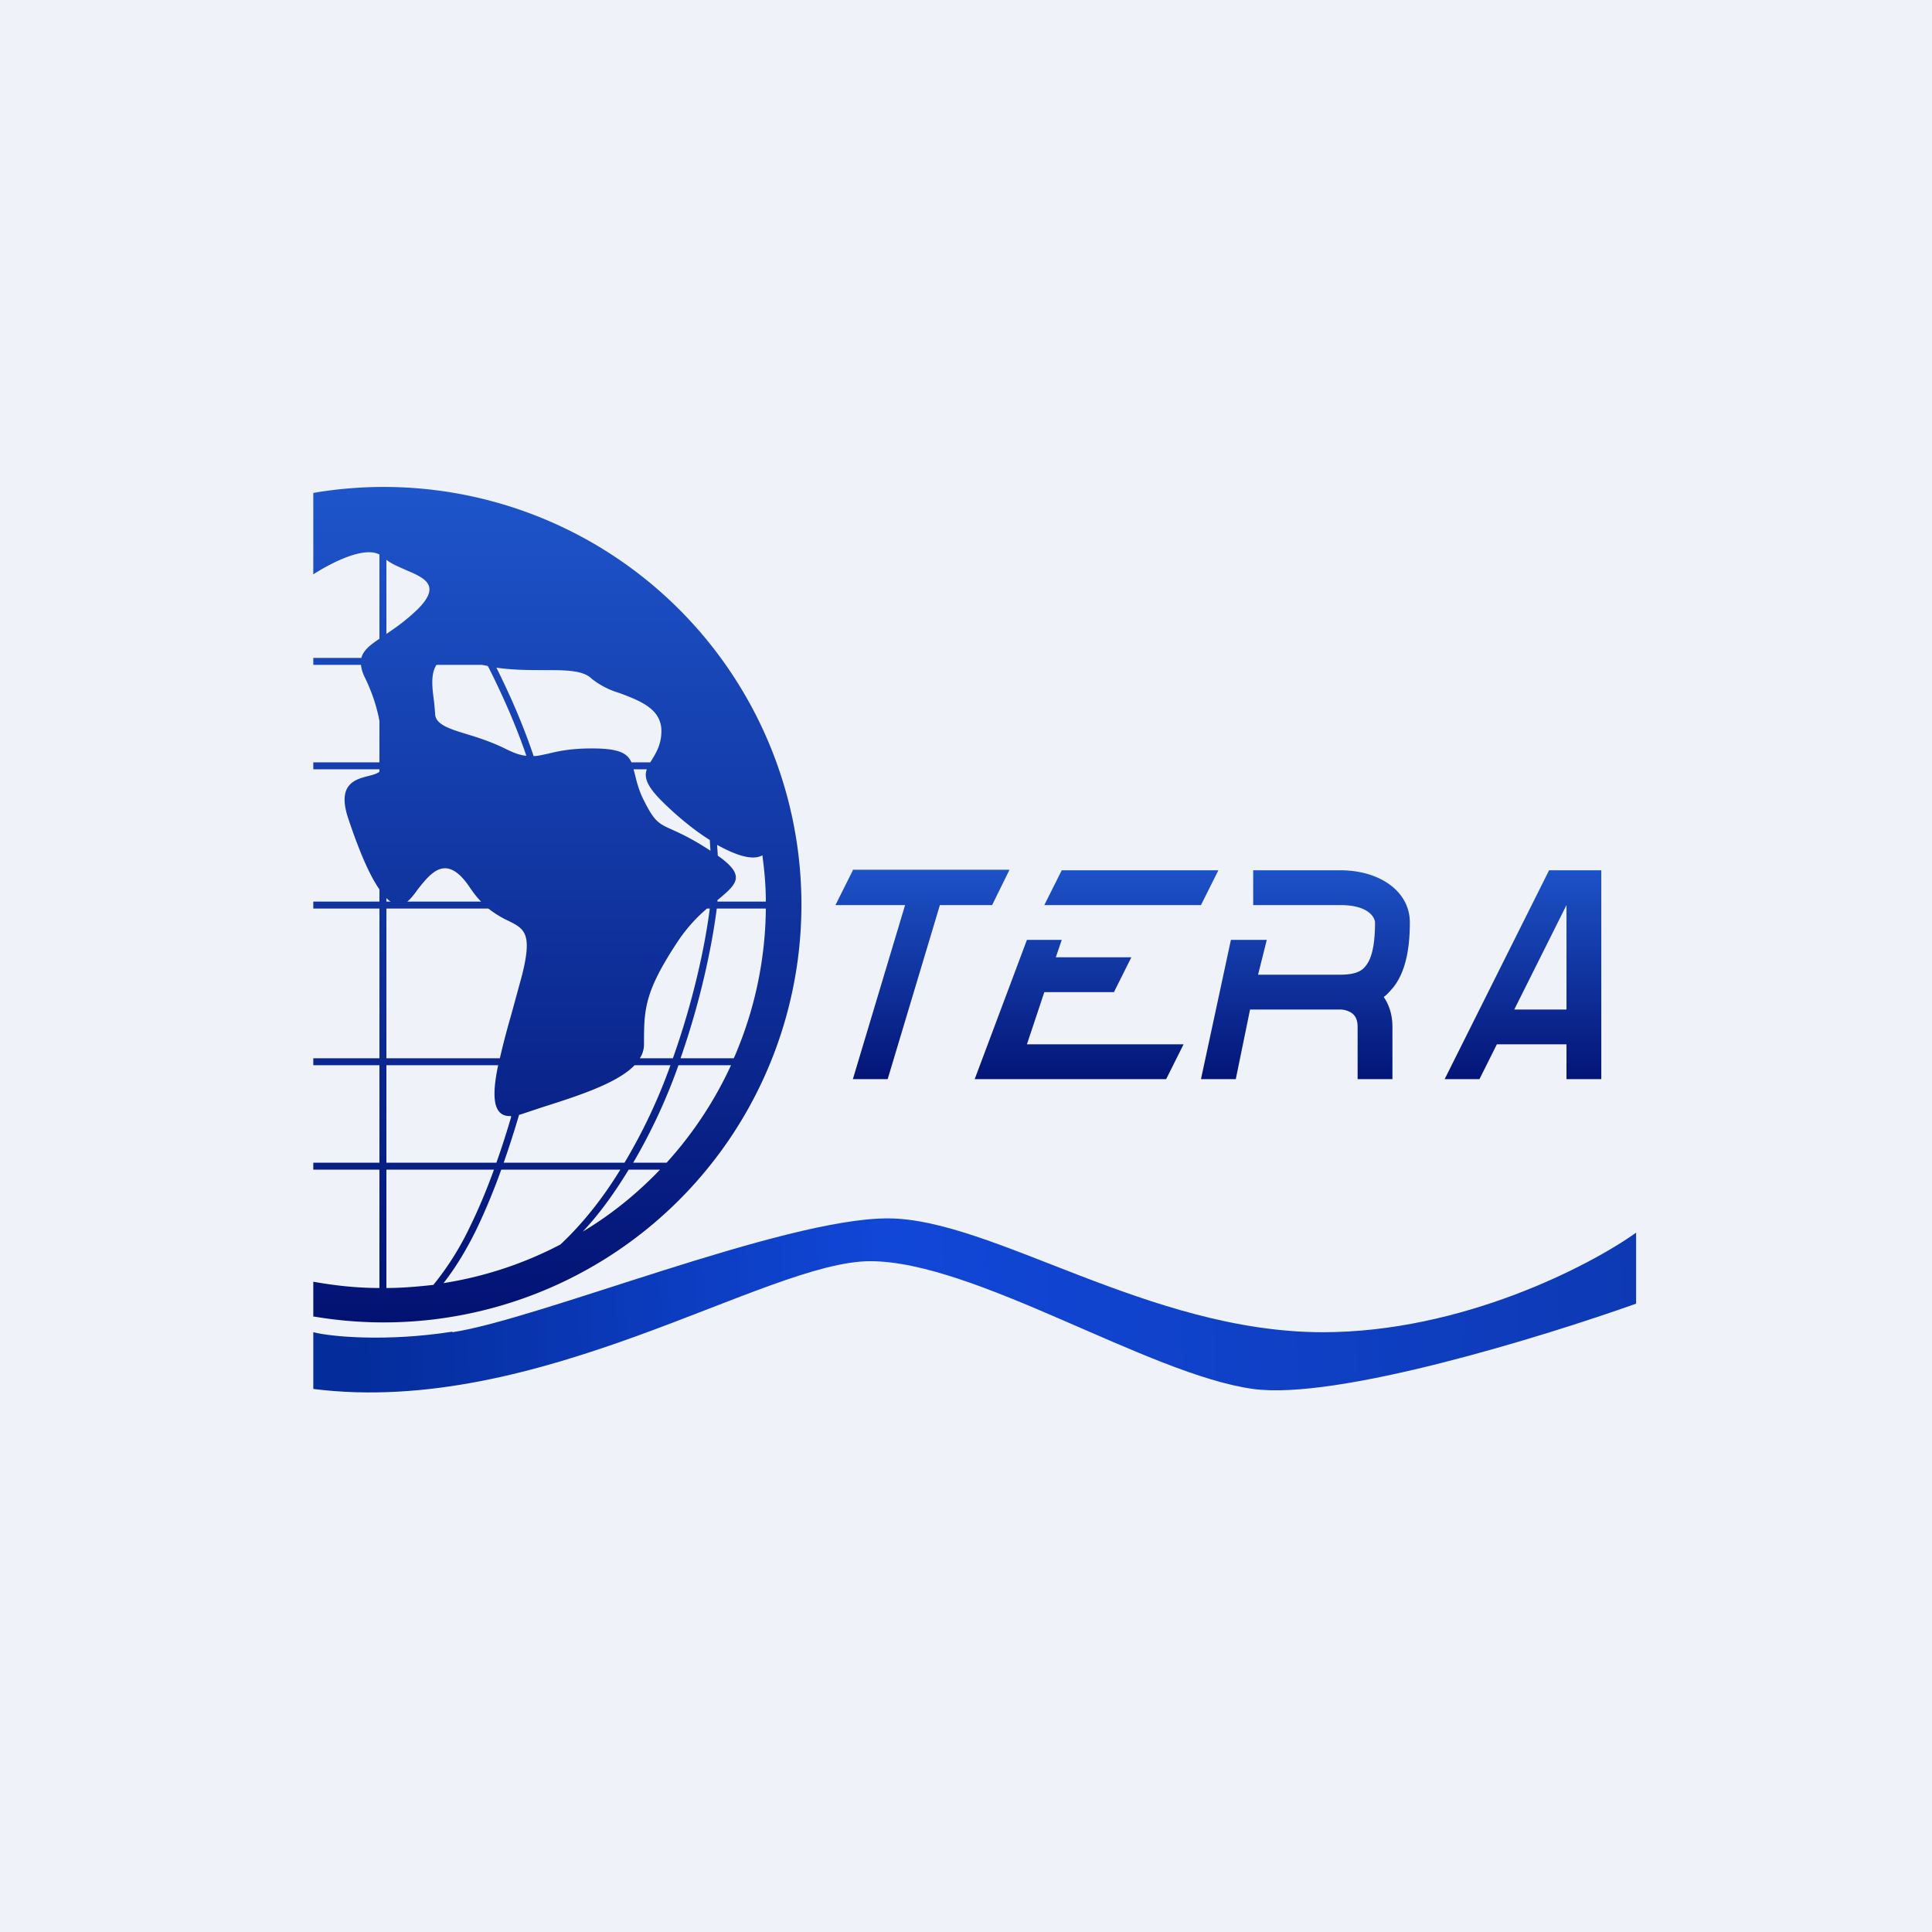 <?xml version="1.0" encoding="UTF-8"?>
<!-- generated by Finnhub -->
<svg viewBox="0 0 55.5 55.5" xmlns="http://www.w3.org/2000/svg">
<path d="M 0,0 H 55.5 V 55.5 H 0 Z" fill="rgb(239, 242, 248)"/>
<path d="M 8.99,37.815 A 12,12 0 1,0 9,14.16 V 16.5 C 9.46,16.2 10.44,15.68 10.9,15.93 V 18.35 C 10.63,18.53 10.44,18.68 10.38,18.9 H 9 V 19.1 H 10.37 C 10.38,19.21 10.42,19.35 10.5,19.5 C 10.7,19.92 10.83,20.33 10.9,20.71 V 21.9 H 9 V 22.1 H 10.9 V 22.17 C 10.82,22.23 10.71,22.26 10.59,22.29 C 10.19,22.39 9.68,22.53 10,23.5 C 10.3,24.4 10.6,25.12 10.9,25.55 V 25.9 H 9 V 26.1 H 10.9 V 30.4 H 9 V 30.6 H 10.9 V 33.4 H 9 V 33.6 H 10.9 V 37 C 10.25,37 9.62,36.93 9,36.82 V 37.83 Z M 11.1,25.8 V 25.9 H 11.22 A 0.95,0.95 0 0,1 11.1,25.8 Z M 11.7,25.9 H 13.82 C 13.72,25.8 13.61,25.66 13.5,25.5 C 12.83,24.49 12.38,25.07 12,25.55 C 11.9,25.69 11.8,25.82 11.7,25.9 Z M 14.03,26.1 H 11.1 V 30.4 H 14.36 C 14.45,30 14.57,29.55 14.7,29.1 L 15,28 C 15.3,26.8 15.06,26.68 14.6,26.45 A 2.86,2.86 0 0,1 14.03,26.1 Z M 14.31,30.6 H 11.1 V 33.4 H 14.26 C 14.41,32.98 14.55,32.54 14.68,32.1 V 32.06 C 14.14,32.09 14.13,31.46 14.31,30.6 Z M 14.91,32.03 A 29.45,29.45 0 0,1 14.47,33.4 H 17.94 A 15.82,15.82 0 0,0 19.26,30.6 H 18.23 C 17.73,31.12 16.61,31.48 15.57,31.81 L 15,32 A 1.6,1.6 0 0,1 14.9,32.03 Z M 18.38,30.4 H 19.33 C 19.91,28.77 20.25,27.2 20.39,26.1 H 20.31 A 4.5,4.5 0 0,0 19.5,27 C 18.5,28.5 18.5,29 18.5,30 C 18.5,30.14 18.46,30.28 18.38,30.4 Z M 20.61,25.85 V 25.9 H 22 C 22,25.45 21.96,25 21.9,24.57 C 21.62,24.73 21.14,24.57 20.6,24.27 L 20.62,24.58 C 21.44,25.16 21.17,25.39 20.62,25.85 Z M 20.41,24.45 L 20.39,24.13 C 19.91,23.83 19.41,23.41 19,23 C 18.57,22.57 18.5,22.32 18.58,22.1 H 18.2 L 18.24,22.25 C 18.29,22.45 18.35,22.71 18.5,23 C 18.8,23.6 18.92,23.66 19.3,23.83 C 19.54,23.94 19.88,24.09 20.41,24.44 Z M 18.14,21.9 H 18.68 L 18.73,21.82 C 18.85,21.62 19,21.38 19,21 C 19,20.36 18.38,20.13 17.8,19.91 A 2.35,2.35 0 0,1 17,19.5 C 16.75,19.25 16.25,19.25 15.62,19.25 C 15.22,19.25 14.74,19.25 14.26,19.18 C 14.66,19.98 15.03,20.83 15.33,21.72 C 15.46,21.72 15.59,21.68 15.75,21.65 C 16.03,21.58 16.39,21.5 17,21.5 C 17.77,21.5 18.02,21.63 18.14,21.9 Z M 15.12,21.71 C 14.82,20.83 14.44,19.98 14.04,19.18 L 14.01,19.13 L 13.85,19.1 H 12.54 C 12.36,19.36 12.42,19.8 12.47,20.16 L 12.5,20.5 C 12.5,20.8 12.88,20.93 13.41,21.09 C 13.74,21.19 14.11,21.31 14.5,21.5 C 14.76,21.63 14.95,21.7 15.12,21.71 Z M 13.02,18.9 H 12.95 H 13.02 Z M 11.1,16.08 V 18.21 C 11.37,18.03 11.68,17.81 12,17.5 C 12.69,16.81 12.19,16.6 11.65,16.37 C 11.45,16.28 11.25,16.2 11.1,16.08 Z M 20.59,26.1 H 22 A 10.96,10.96 0 0,1 21.08,30.4 H 19.55 C 20.12,28.77 20.45,27.2 20.59,26.1 Z M 19.47,30.6 H 21 A 11.02,11.02 0 0,1 19.15,33.4 H 18.19 A 16.15,16.15 0 0,0 19.49,30.6 Z M 18.06,33.6 H 18.96 C 18.3,34.29 17.56,34.89 16.74,35.38 C 17.24,34.85 17.67,34.24 18.06,33.6 Z M 17.82,33.6 C 17.33,34.4 16.76,35.13 16.1,35.75 C 15.07,36.29 13.94,36.67 12.74,36.86 C 13.08,36.43 13.4,35.9 13.68,35.33 C 13.94,34.79 14.18,34.21 14.4,33.6 H 17.82 Z M 13.5,35.24 A 8.23,8.23 0 0,1 12.45,36.91 C 12.01,36.96 11.55,37 11.1,37 V 33.6 H 14.19 C 13.98,34.18 13.75,34.73 13.5,35.24 Z" fill="url(#c)" fill-rule="evenodd"/>
<path d="M 12.99,38.255 C 11.1,38.55 9.5,38.4 9,38.27 V 39.9 C 15.5,40.72 22,36.23 25,36.23 S 33,39.49 36,39.9 C 38.4,40.23 44.33,38.4 47,37.45 V 35.41 C 45.67,36.36 42,38.27 38,38.27 C 33,38.27 28.5,35 25.5,35 S 15.47,37.9 13,38.27 Z" fill="url(#b)"/>
<path d="M 24.49,24.985 H 29 L 28.5,26 H 27 L 25.5,31 H 24.5 L 26,26 H 24 L 24.5,25 Z M 30.5,25 L 30,26 H 34.5 L 35,25 H 30.5 Z M 29.5,27 L 28,31 H 33.5 L 34,30 H 29.5 L 30,28.5 H 32 L 32.5,27.5 H 30.33 L 30.5,27 H 29.5 Z M 41.5,31 H 42.5 L 43,30 H 45 V 31 H 46 V 25 H 44.5 L 41.5,31 Z M 43.5,29 H 45 V 26 L 43.5,29 Z M 38.5,26 H 36 V 25 H 38.5 C 39.63,25 40.5,25.6 40.5,26.5 C 40.5,27.28 40.37,27.93 40.02,28.37 C 39.93,28.47 39.85,28.57 39.75,28.64 C 39.9,28.86 40,29.14 40,29.5 V 31 H 39 V 29.5 C 39,29.26 38.91,29.16 38.83,29.1 A 0.62,0.62 0 0,0 38.5,29 H 35.91 L 35.5,31 H 34.5 L 35.36,27 H 36.39 L 36.14,28 H 38.5 C 38.92,28 39.12,27.9 39.23,27.75 C 39.38,27.57 39.5,27.22 39.5,26.5 C 39.5,26.4 39.37,26 38.5,26 Z" fill="url(#a)" fill-rule="evenodd"/>
<defs>
<linearGradient id="c" x1="16" x2="16" y1="14" y2="38" gradientUnits="userSpaceOnUse">
<stop stop-color="rgb(30, 85, 203)" offset="0"/>
<stop stop-color="rgb(2, 18, 115)" offset="1"/>
</linearGradient>
<linearGradient id="b" x1="47.5" x2="10.03" y1="37.45" y2="39.29" gradientUnits="userSpaceOnUse">
<stop stop-color="rgb(13, 57, 179)" offset="0"/>
<stop stop-color="rgb(17, 71, 216)" offset=".58"/>
<stop stop-color="rgb(4, 44, 154)" offset="1"/>
</linearGradient>
<linearGradient id="a" x1="35" x2="35" y1="25" y2="31" gradientUnits="userSpaceOnUse">
<stop stop-color="rgb(29, 82, 199)" offset="0"/>
<stop stop-color="rgb(3, 21, 119)" offset="1"/>
</linearGradient>
</defs>
</svg>
